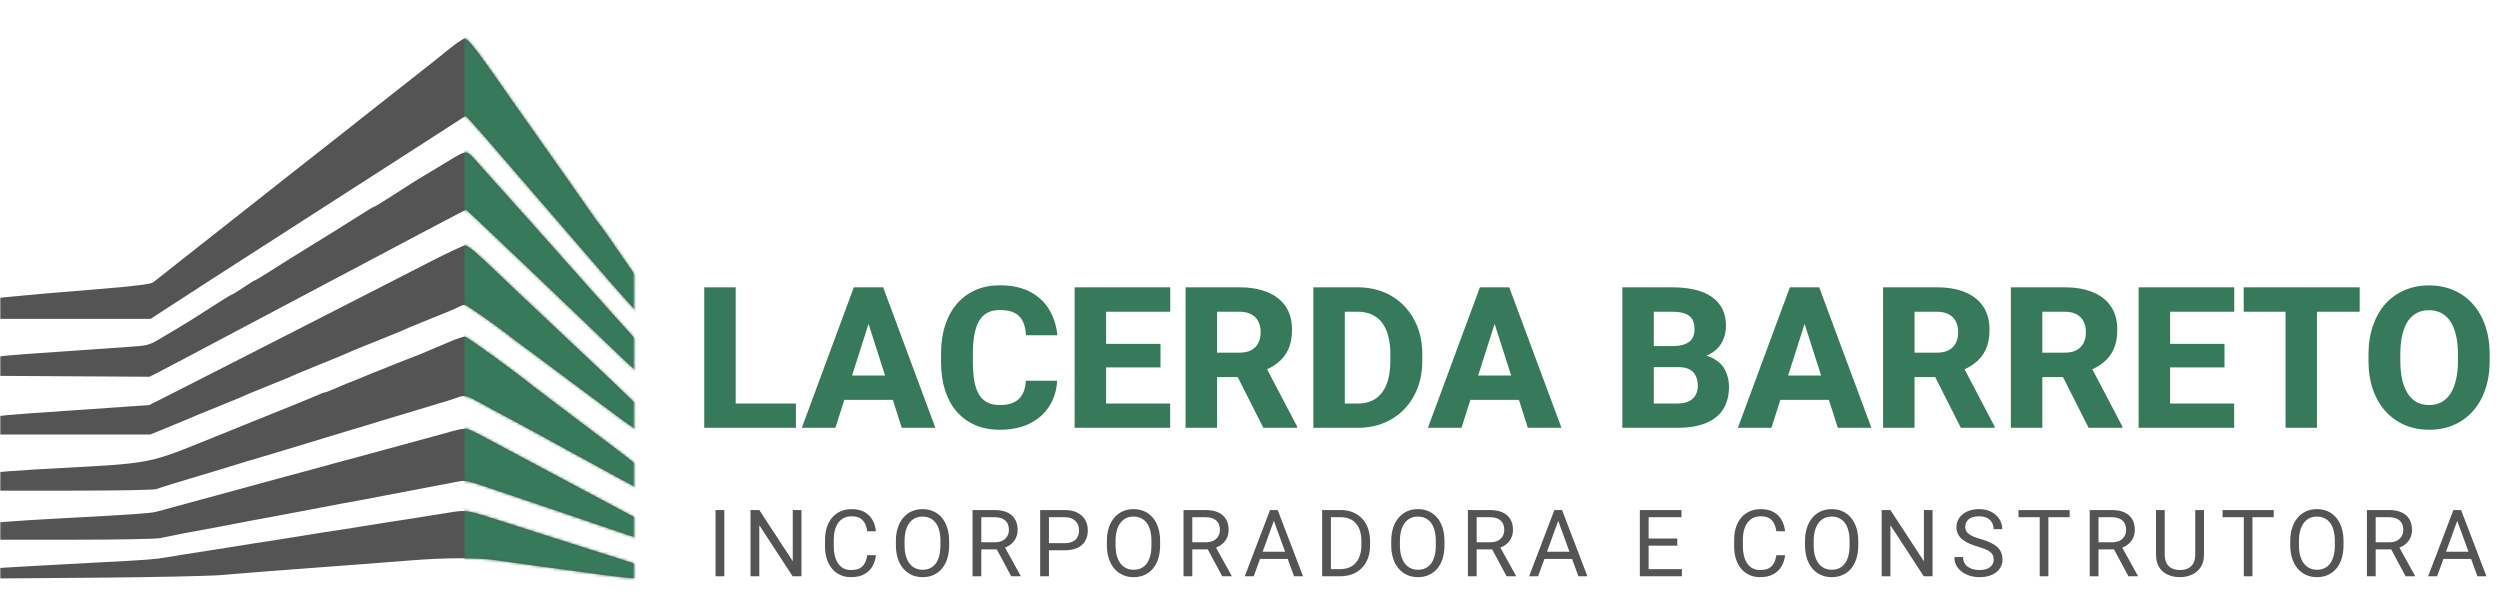 <svg xmlns="http://www.w3.org/2000/svg" width="859" height="209" viewBox="0 0 859 209" fill="none"><path d="M273.478 138.644V147H249.108V138.644H273.478ZM252.788 98.723V147H241.979V98.723H252.788ZM299.507 107.907L287.04 147H275.501L293.373 98.723H300.667L299.507 107.907ZM309.852 147L297.352 107.907L296.059 98.723H303.453L321.391 147H309.852ZM309.321 129.029V137.384H284.155V129.029H309.321ZM352.492 130.819H363.235C363.059 134.135 362.152 137.064 360.516 139.606C358.903 142.126 356.659 144.104 353.786 145.541C350.912 146.956 347.497 147.663 343.54 147.663C340.379 147.663 337.549 147.122 335.052 146.038C332.554 144.955 330.432 143.408 328.685 141.396C326.961 139.363 325.635 136.92 324.706 134.069C323.8 131.195 323.347 127.957 323.347 124.354V121.403C323.347 117.799 323.822 114.561 324.773 111.687C325.723 108.814 327.083 106.36 328.851 104.326C330.62 102.293 332.742 100.734 335.217 99.651C337.693 98.568 340.456 98.027 343.507 98.027C347.618 98.027 351.089 98.767 353.918 100.248C356.748 101.729 358.936 103.763 360.483 106.349C362.053 108.935 362.992 111.886 363.302 115.202H352.526C352.437 113.323 352.083 111.743 351.464 110.461C350.846 109.156 349.895 108.173 348.613 107.51C347.331 106.846 345.629 106.515 343.507 106.515C341.959 106.515 340.6 106.802 339.428 107.377C338.279 107.952 337.317 108.847 336.544 110.063C335.792 111.278 335.228 112.826 334.853 114.705C334.477 116.562 334.289 118.772 334.289 121.336V124.354C334.289 126.896 334.455 129.095 334.786 130.952C335.118 132.809 335.648 134.345 336.378 135.561C337.129 136.776 338.091 137.683 339.263 138.28C340.434 138.876 341.86 139.175 343.54 139.175C345.463 139.175 347.066 138.876 348.348 138.28C349.63 137.661 350.613 136.732 351.299 135.494C351.984 134.257 352.382 132.698 352.492 130.819ZM402.063 138.644V147H376.366V138.644H402.063ZM380.046 98.723V147H369.237V98.723H380.046ZM398.747 118.153V126.243H376.366V118.153H398.747ZM402.096 98.723V107.112H376.366V98.723H402.096ZM407.368 98.723H425.903C429.594 98.723 432.788 99.275 435.485 100.381C438.204 101.486 440.293 103.122 441.752 105.288C443.211 107.454 443.94 110.129 443.94 113.312C443.94 115.965 443.509 118.219 442.647 120.076C441.785 121.933 440.569 123.469 439 124.685C437.453 125.901 435.64 126.885 433.562 127.636L430.047 129.559H414.265L414.198 121.17H425.936C427.55 121.17 428.887 120.883 429.948 120.308C431.009 119.734 431.805 118.927 432.335 117.888C432.888 116.827 433.164 115.589 433.164 114.174C433.164 112.715 432.888 111.455 432.335 110.394C431.783 109.333 430.965 108.526 429.882 107.974C428.821 107.399 427.494 107.112 425.903 107.112H418.177V147H407.368V98.723ZM434.093 147L423.25 125.547L434.656 125.514L445.665 146.503V147H434.093ZM466.554 147H455.943L456.01 138.644H466.554C468.963 138.644 470.997 138.092 472.655 136.986C474.313 135.859 475.573 134.201 476.435 132.013C477.297 129.802 477.728 127.117 477.728 123.956V121.734C477.728 119.347 477.485 117.247 476.998 115.434C476.512 113.599 475.794 112.063 474.843 110.825C473.893 109.587 472.71 108.659 471.295 108.04C469.903 107.421 468.3 107.112 466.487 107.112H455.744V98.723H466.487C469.759 98.723 472.743 99.275 475.44 100.381C478.159 101.486 480.502 103.066 482.469 105.122C484.459 107.178 485.995 109.61 487.078 112.417C488.161 115.224 488.703 118.352 488.703 121.8V123.956C488.703 127.382 488.161 130.51 487.078 133.339C485.995 136.146 484.459 138.578 482.469 140.634C480.502 142.667 478.17 144.237 475.473 145.342C472.776 146.447 469.803 147 466.554 147ZM462.077 98.723V147H451.268V98.723H462.077ZM514.632 107.907L502.165 147H490.626L508.498 98.723H515.792L514.632 107.907ZM524.977 147L512.477 107.907L511.184 98.723H518.578L536.516 147H524.977ZM524.446 129.029V137.384H499.28V129.029H524.446ZM576.736 126.144H564.335L564.268 118.916H574.514C576.327 118.916 577.797 118.695 578.924 118.253C580.073 117.81 580.913 117.169 581.444 116.329C581.974 115.467 582.24 114.406 582.24 113.146C582.24 111.71 581.974 110.549 581.444 109.665C580.913 108.781 580.073 108.14 578.924 107.742C577.797 107.322 576.338 107.112 574.547 107.112H568.247V147H557.438V98.723H574.547C577.443 98.723 580.029 98.988 582.306 99.519C584.583 100.049 586.517 100.867 588.109 101.972C589.722 103.078 590.949 104.459 591.789 106.117C592.629 107.775 593.049 109.731 593.049 111.986C593.049 113.953 592.607 115.788 591.723 117.49C590.861 119.192 589.468 120.574 587.545 121.635C585.622 122.696 583.047 123.27 579.819 123.359L576.736 126.144ZM576.305 147H561.583L565.495 138.644H576.305C577.962 138.644 579.311 138.379 580.35 137.849C581.389 137.318 582.151 136.6 582.638 135.693C583.124 134.787 583.367 133.77 583.367 132.643C583.367 131.317 583.135 130.167 582.671 129.194C582.229 128.222 581.521 127.47 580.549 126.94C579.598 126.409 578.327 126.144 576.736 126.144H567.054L567.12 118.916H578.957L581.477 121.767C584.55 121.701 587.003 122.198 588.838 123.259C590.695 124.298 592.032 125.669 592.85 127.371C593.668 129.073 594.077 130.874 594.077 132.775C594.077 135.914 593.403 138.545 592.054 140.667C590.706 142.767 588.705 144.347 586.053 145.408C583.422 146.469 580.173 147 576.305 147ZM621.133 107.907L608.666 147H597.127L614.999 98.723H622.294L621.133 107.907ZM631.478 147L618.978 107.907L617.685 98.723H625.079L643.017 147H631.478ZM630.948 129.029V137.384H605.781V129.029H630.948ZM647.029 98.723H665.564C669.256 98.723 672.45 99.275 675.147 100.381C677.866 101.486 679.954 103.122 681.413 105.288C682.872 107.454 683.602 110.129 683.602 113.312C683.602 115.965 683.171 118.219 682.309 120.076C681.447 121.933 680.231 123.469 678.661 124.685C677.114 125.901 675.301 126.885 673.224 127.636L669.709 129.559H653.926L653.86 121.17H665.597C667.211 121.17 668.548 120.883 669.609 120.308C670.67 119.734 671.466 118.927 671.997 117.888C672.549 116.827 672.826 115.589 672.826 114.174C672.826 112.715 672.549 111.455 671.997 110.394C671.444 109.333 670.626 108.526 669.543 107.974C668.482 107.399 667.156 107.112 665.564 107.112H657.839V147H647.029V98.723ZM673.754 147L662.912 125.547L674.318 125.514L685.326 146.503V147H673.754ZM690.93 98.723H709.465C713.156 98.723 716.35 99.275 719.047 100.381C721.766 101.486 723.855 103.122 725.314 105.288C726.773 107.454 727.502 110.129 727.502 113.312C727.502 115.965 727.071 118.219 726.209 120.076C725.347 121.933 724.131 123.469 722.562 124.685C721.014 125.901 719.202 126.885 717.124 127.636L713.609 129.559H697.826L697.76 121.17H709.498C711.111 121.17 712.449 120.883 713.51 120.308C714.571 119.734 715.367 118.927 715.897 117.888C716.45 116.827 716.726 115.589 716.726 114.174C716.726 112.715 716.45 111.455 715.897 110.394C715.344 109.333 714.527 108.526 713.443 107.974C712.382 107.399 711.056 107.112 709.465 107.112H701.739V147H690.93V98.723ZM717.654 147L706.812 125.547L718.218 125.514L729.226 146.503V147H717.654ZM767.656 138.644V147H741.959V138.644H767.656ZM745.639 98.723V147H734.83V98.723H745.639ZM764.34 118.153V126.243H741.959V118.153H764.34ZM767.689 98.723V107.112H741.959V98.723H767.689ZM796.105 98.723V147H785.329V98.723H796.105ZM810.793 98.723V107.112H770.938V98.723H810.793ZM855.456 121.8V123.956C855.456 127.625 854.948 130.919 853.931 133.837C852.936 136.754 851.511 139.241 849.654 141.297C847.819 143.353 845.631 144.933 843.089 146.038C840.569 147.122 837.772 147.663 834.7 147.663C831.627 147.663 828.82 147.122 826.278 146.038C823.736 144.933 821.525 143.353 819.646 141.297C817.79 139.241 816.353 136.754 815.336 133.837C814.319 130.919 813.811 127.625 813.811 123.956V121.8C813.811 118.131 814.319 114.837 815.336 111.92C816.353 108.98 817.779 106.482 819.613 104.426C821.47 102.37 823.67 100.801 826.212 99.718C828.754 98.612 831.561 98.06 834.634 98.06C837.706 98.06 840.513 98.612 843.056 99.718C845.598 100.801 847.786 102.37 849.621 104.426C851.478 106.482 852.914 108.98 853.931 111.92C854.948 114.837 855.456 118.131 855.456 121.8ZM844.548 123.956V121.734C844.548 119.28 844.327 117.114 843.884 115.235C843.442 113.334 842.801 111.743 841.961 110.461C841.121 109.179 840.082 108.217 838.845 107.576C837.607 106.913 836.203 106.581 834.634 106.581C832.998 106.581 831.572 106.913 830.356 107.576C829.141 108.217 828.113 109.179 827.273 110.461C826.455 111.743 825.825 113.334 825.383 115.235C824.963 117.114 824.753 119.28 824.753 121.734V123.956C824.753 126.387 824.963 128.553 825.383 130.454C825.825 132.333 826.466 133.925 827.306 135.229C828.146 136.533 829.174 137.517 830.389 138.18C831.627 138.843 833.064 139.175 834.7 139.175C836.269 139.175 837.662 138.843 838.878 138.18C840.116 137.517 841.155 136.533 841.995 135.229C842.835 133.925 843.464 132.333 843.884 130.454C844.327 128.553 844.548 126.387 844.548 123.956Z" fill="#367A5B"></path><path d="M248.875 175.25V198H245.859V175.25H248.875ZM275.379 175.25V198H272.348L260.895 180.453V198H257.879V175.25H260.895L272.395 192.844V175.25H275.379ZM297.978 190.766H300.978C300.821 192.203 300.41 193.49 299.743 194.625C299.076 195.76 298.134 196.661 296.915 197.328C295.696 197.984 294.175 198.312 292.353 198.312C291.019 198.312 289.806 198.062 288.712 197.562C287.629 197.062 286.696 196.354 285.915 195.438C285.134 194.51 284.53 193.401 284.103 192.109C283.686 190.807 283.478 189.359 283.478 187.766V185.5C283.478 183.906 283.686 182.464 284.103 181.172C284.53 179.87 285.139 178.755 285.931 177.828C286.733 176.901 287.696 176.188 288.821 175.688C289.946 175.188 291.212 174.938 292.618 174.938C294.337 174.938 295.79 175.26 296.978 175.906C298.165 176.552 299.087 177.448 299.743 178.594C300.41 179.729 300.821 181.047 300.978 182.547H297.978C297.832 181.484 297.561 180.573 297.165 179.812C296.769 179.042 296.207 178.448 295.478 178.031C294.748 177.615 293.795 177.406 292.618 177.406C291.608 177.406 290.717 177.599 289.946 177.984C289.186 178.37 288.545 178.917 288.024 179.625C287.514 180.333 287.129 181.182 286.868 182.172C286.608 183.161 286.478 184.26 286.478 185.469V187.766C286.478 188.88 286.592 189.927 286.821 190.906C287.061 191.885 287.42 192.745 287.899 193.484C288.379 194.224 288.988 194.807 289.728 195.234C290.467 195.651 291.342 195.859 292.353 195.859C293.634 195.859 294.655 195.656 295.415 195.25C296.175 194.844 296.748 194.26 297.134 193.5C297.53 192.74 297.811 191.828 297.978 190.766ZM326.123 185.906V187.344C326.123 189.052 325.909 190.583 325.482 191.938C325.055 193.292 324.44 194.443 323.638 195.391C322.836 196.339 321.873 197.062 320.748 197.562C319.633 198.062 318.383 198.312 316.998 198.312C315.654 198.312 314.419 198.062 313.294 197.562C312.18 197.062 311.211 196.339 310.388 195.391C309.576 194.443 308.945 193.292 308.498 191.938C308.05 190.583 307.826 189.052 307.826 187.344V185.906C307.826 184.198 308.044 182.672 308.482 181.328C308.93 179.974 309.56 178.823 310.373 177.875C311.185 176.917 312.149 176.188 313.263 175.688C314.388 175.188 315.623 174.938 316.966 174.938C318.352 174.938 319.602 175.188 320.716 175.688C321.841 176.188 322.805 176.917 323.607 177.875C324.419 178.823 325.039 179.974 325.466 181.328C325.904 182.672 326.123 184.198 326.123 185.906ZM323.138 187.344V185.875C323.138 184.521 322.998 183.323 322.716 182.281C322.445 181.24 322.044 180.365 321.513 179.656C320.982 178.948 320.331 178.411 319.56 178.047C318.8 177.682 317.935 177.5 316.966 177.5C316.029 177.5 315.18 177.682 314.419 178.047C313.669 178.411 313.024 178.948 312.482 179.656C311.951 180.365 311.539 181.24 311.248 182.281C310.956 183.323 310.81 184.521 310.81 185.875V187.344C310.81 188.708 310.956 189.917 311.248 190.969C311.539 192.01 311.956 192.891 312.498 193.609C313.05 194.318 313.701 194.854 314.451 195.219C315.211 195.583 316.06 195.766 316.998 195.766C317.977 195.766 318.846 195.583 319.607 195.219C320.367 194.854 321.008 194.318 321.529 193.609C322.06 192.891 322.461 192.01 322.732 190.969C323.003 189.917 323.138 188.708 323.138 187.344ZM334.158 175.25H341.689C343.398 175.25 344.84 175.51 346.018 176.031C347.205 176.552 348.106 177.323 348.721 178.344C349.346 179.354 349.658 180.599 349.658 182.078C349.658 183.12 349.445 184.073 349.018 184.938C348.601 185.792 347.997 186.521 347.205 187.125C346.424 187.719 345.486 188.161 344.393 188.453L343.549 188.781H336.471L336.439 186.328H341.783C342.866 186.328 343.768 186.141 344.486 185.766C345.205 185.38 345.747 184.865 346.111 184.219C346.476 183.573 346.658 182.859 346.658 182.078C346.658 181.203 346.486 180.438 346.143 179.781C345.799 179.125 345.257 178.62 344.518 178.266C343.788 177.901 342.846 177.719 341.689 177.719H337.174V198H334.158V175.25ZM347.455 198L341.924 187.688L345.064 187.672L350.674 197.812V198H347.455ZM365.787 189.078H359.709V186.625H365.787C366.965 186.625 367.918 186.438 368.647 186.062C369.376 185.688 369.907 185.167 370.241 184.5C370.584 183.833 370.756 183.073 370.756 182.219C370.756 181.438 370.584 180.703 370.241 180.016C369.907 179.328 369.376 178.776 368.647 178.359C367.918 177.932 366.965 177.719 365.787 177.719H360.412V198H357.397V175.25H365.787C367.506 175.25 368.959 175.547 370.147 176.141C371.334 176.734 372.235 177.557 372.85 178.609C373.465 179.651 373.772 180.844 373.772 182.188C373.772 183.646 373.465 184.891 372.85 185.922C372.235 186.953 371.334 187.74 370.147 188.281C368.959 188.812 367.506 189.078 365.787 189.078ZM398.62 185.906V187.344C398.62 189.052 398.406 190.583 397.979 191.938C397.552 193.292 396.938 194.443 396.136 195.391C395.334 196.339 394.37 197.062 393.245 197.562C392.13 198.062 390.88 198.312 389.495 198.312C388.151 198.312 386.917 198.062 385.792 197.562C384.677 197.062 383.709 196.339 382.886 195.391C382.073 194.443 381.443 193.292 380.995 191.938C380.547 190.583 380.323 189.052 380.323 187.344V185.906C380.323 184.198 380.542 182.672 380.979 181.328C381.427 179.974 382.057 178.823 382.87 177.875C383.682 176.917 384.646 176.188 385.761 175.688C386.886 175.188 388.12 174.938 389.464 174.938C390.849 174.938 392.099 175.188 393.214 175.688C394.339 176.188 395.302 176.917 396.104 177.875C396.917 178.823 397.537 179.974 397.964 181.328C398.401 182.672 398.62 184.198 398.62 185.906ZM395.636 187.344V185.875C395.636 184.521 395.495 183.323 395.214 182.281C394.943 181.24 394.542 180.365 394.011 179.656C393.479 178.948 392.828 178.411 392.057 178.047C391.297 177.682 390.432 177.5 389.464 177.5C388.526 177.5 387.677 177.682 386.917 178.047C386.167 178.411 385.521 178.948 384.979 179.656C384.448 180.365 384.037 181.24 383.745 182.281C383.453 183.323 383.307 184.521 383.307 185.875V187.344C383.307 188.708 383.453 189.917 383.745 190.969C384.037 192.01 384.453 192.891 384.995 193.609C385.547 194.318 386.198 194.854 386.948 195.219C387.709 195.583 388.557 195.766 389.495 195.766C390.474 195.766 391.344 195.583 392.104 195.219C392.865 194.854 393.505 194.318 394.026 193.609C394.557 192.891 394.959 192.01 395.229 190.969C395.5 189.917 395.636 188.708 395.636 187.344ZM406.656 175.25H414.187C415.895 175.25 417.338 175.51 418.515 176.031C419.702 176.552 420.604 177.323 421.218 178.344C421.843 179.354 422.156 180.599 422.156 182.078C422.156 183.12 421.942 184.073 421.515 184.938C421.098 185.792 420.494 186.521 419.702 187.125C418.921 187.719 417.984 188.161 416.89 188.453L416.046 188.781H408.968L408.937 186.328H414.281C415.364 186.328 416.265 186.141 416.984 185.766C417.702 185.38 418.244 184.865 418.609 184.219C418.973 183.573 419.156 182.859 419.156 182.078C419.156 181.203 418.984 180.438 418.64 179.781C418.296 179.125 417.755 178.62 417.015 178.266C416.286 177.901 415.343 177.719 414.187 177.719H409.671V198H406.656V175.25ZM419.952 198L414.421 187.688L417.562 187.672L423.171 197.812V198H419.952ZM438.316 177.266L430.785 198H427.707L436.379 175.25H438.363L438.316 177.266ZM444.629 198L437.082 177.266L437.035 175.25H439.019L447.723 198H444.629ZM444.238 189.578V192.047H431.457V189.578H444.238ZM460.446 198H455.696L455.727 195.547H460.446C462.071 195.547 463.425 195.208 464.508 194.531C465.591 193.844 466.404 192.885 466.946 191.656C467.498 190.417 467.774 188.969 467.774 187.312V185.922C467.774 184.62 467.617 183.464 467.305 182.453C466.992 181.432 466.534 180.573 465.93 179.875C465.326 179.167 464.586 178.63 463.711 178.266C462.847 177.901 461.852 177.719 460.727 177.719H455.602V175.25H460.727C462.216 175.25 463.576 175.5 464.805 176C466.034 176.49 467.091 177.203 467.977 178.141C468.873 179.068 469.56 180.193 470.039 181.516C470.519 182.828 470.758 184.307 470.758 185.953V187.312C470.758 188.958 470.519 190.443 470.039 191.766C469.56 193.078 468.867 194.198 467.961 195.125C467.065 196.052 465.982 196.766 464.711 197.266C463.451 197.755 462.029 198 460.446 198ZM457.305 175.25V198H454.289V175.25H457.305ZM496.325 185.906V187.344C496.325 189.052 496.111 190.583 495.684 191.938C495.257 193.292 494.643 194.443 493.841 195.391C493.039 196.339 492.075 197.062 490.95 197.562C489.835 198.062 488.585 198.312 487.2 198.312C485.856 198.312 484.622 198.062 483.497 197.562C482.382 197.062 481.414 196.339 480.591 195.391C479.778 194.443 479.148 193.292 478.7 191.938C478.252 190.583 478.028 189.052 478.028 187.344V185.906C478.028 184.198 478.247 182.672 478.684 181.328C479.132 179.974 479.762 178.823 480.575 177.875C481.387 176.917 482.351 176.188 483.466 175.688C484.591 175.188 485.825 174.938 487.169 174.938C488.554 174.938 489.804 175.188 490.919 175.688C492.044 176.188 493.007 176.917 493.809 177.875C494.622 178.823 495.242 179.974 495.669 181.328C496.106 182.672 496.325 184.198 496.325 185.906ZM493.341 187.344V185.875C493.341 184.521 493.2 183.323 492.919 182.281C492.648 181.24 492.247 180.365 491.716 179.656C491.184 178.948 490.533 178.411 489.762 178.047C489.002 177.682 488.137 177.5 487.169 177.5C486.231 177.5 485.382 177.682 484.622 178.047C483.872 178.411 483.226 178.948 482.684 179.656C482.153 180.365 481.742 181.24 481.45 182.281C481.158 183.323 481.012 184.521 481.012 185.875V187.344C481.012 188.708 481.158 189.917 481.45 190.969C481.742 192.01 482.158 192.891 482.7 193.609C483.252 194.318 483.903 194.854 484.653 195.219C485.414 195.583 486.262 195.766 487.2 195.766C488.179 195.766 489.049 195.583 489.809 195.219C490.57 194.854 491.21 194.318 491.731 193.609C492.262 192.891 492.664 192.01 492.934 190.969C493.205 189.917 493.341 188.708 493.341 187.344ZM504.361 175.25H511.892C513.6 175.25 515.043 175.51 516.22 176.031C517.408 176.552 518.309 177.323 518.923 178.344C519.548 179.354 519.861 180.599 519.861 182.078C519.861 183.12 519.647 184.073 519.22 184.938C518.803 185.792 518.199 186.521 517.408 187.125C516.626 187.719 515.689 188.161 514.595 188.453L513.751 188.781H506.673L506.642 186.328H511.986C513.069 186.328 513.97 186.141 514.689 185.766C515.408 185.38 515.949 184.865 516.314 184.219C516.678 183.573 516.861 182.859 516.861 182.078C516.861 181.203 516.689 180.438 516.345 179.781C516.001 179.125 515.46 178.62 514.72 178.266C513.991 177.901 513.048 177.719 511.892 177.719H507.376V198H504.361V175.25ZM517.658 198L512.126 187.688L515.267 187.672L520.876 197.812V198H517.658ZM536.021 177.266L528.49 198H525.412L534.084 175.25H536.068L536.021 177.266ZM542.334 198L534.787 177.266L534.74 175.25H536.724L545.427 198H542.334ZM541.943 189.578V192.047H529.162V189.578H541.943ZM577.905 195.547V198H565.858V195.547H577.905ZM566.467 175.25V198H563.452V175.25H566.467ZM576.311 185.031V187.484H565.858V185.031H576.311ZM577.749 175.25V177.719H565.858V175.25H577.749ZM610.351 190.766H613.351C613.195 192.203 612.784 193.49 612.117 194.625C611.45 195.76 610.508 196.661 609.289 197.328C608.07 197.984 606.549 198.312 604.726 198.312C603.393 198.312 602.179 198.062 601.086 197.562C600.002 197.062 599.07 196.354 598.289 195.438C597.508 194.51 596.903 193.401 596.476 192.109C596.06 190.807 595.851 189.359 595.851 187.766V185.5C595.851 183.906 596.06 182.464 596.476 181.172C596.903 179.87 597.513 178.755 598.304 177.828C599.106 176.901 600.07 176.188 601.195 175.688C602.32 175.188 603.586 174.938 604.992 174.938C606.711 174.938 608.164 175.26 609.351 175.906C610.539 176.552 611.461 177.448 612.117 178.594C612.784 179.729 613.195 181.047 613.351 182.547H610.351C610.205 181.484 609.935 180.573 609.539 179.812C609.143 179.042 608.58 178.448 607.851 178.031C607.122 177.615 606.169 177.406 604.992 177.406C603.981 177.406 603.091 177.599 602.32 177.984C601.56 178.37 600.919 178.917 600.398 179.625C599.888 180.333 599.502 181.182 599.242 182.172C598.981 183.161 598.851 184.26 598.851 185.469V187.766C598.851 188.88 598.966 189.927 599.195 190.906C599.435 191.885 599.794 192.745 600.273 193.484C600.752 194.224 601.362 194.807 602.101 195.234C602.841 195.651 603.716 195.859 604.726 195.859C606.008 195.859 607.028 195.656 607.789 195.25C608.549 194.844 609.122 194.26 609.508 193.5C609.903 192.74 610.185 191.828 610.351 190.766ZM638.496 185.906V187.344C638.496 189.052 638.283 190.583 637.856 191.938C637.429 193.292 636.814 194.443 636.012 195.391C635.21 196.339 634.246 197.062 633.121 197.562C632.007 198.062 630.757 198.312 629.371 198.312C628.027 198.312 626.793 198.062 625.668 197.562C624.554 197.062 623.585 196.339 622.762 195.391C621.949 194.443 621.319 193.292 620.871 191.938C620.423 190.583 620.199 189.052 620.199 187.344V185.906C620.199 184.198 620.418 182.672 620.856 181.328C621.304 179.974 621.934 178.823 622.746 177.875C623.559 176.917 624.522 176.188 625.637 175.688C626.762 175.188 627.996 174.938 629.34 174.938C630.725 174.938 631.975 175.188 633.09 175.688C634.215 176.188 635.179 176.917 635.981 177.875C636.793 178.823 637.413 179.974 637.84 181.328C638.277 182.672 638.496 184.198 638.496 185.906ZM635.512 187.344V185.875C635.512 184.521 635.371 183.323 635.09 182.281C634.819 181.24 634.418 180.365 633.887 179.656C633.356 178.948 632.705 178.411 631.934 178.047C631.173 177.682 630.309 177.5 629.34 177.5C628.402 177.5 627.554 177.682 626.793 178.047C626.043 178.411 625.397 178.948 624.856 179.656C624.324 180.365 623.913 181.24 623.621 182.281C623.33 183.323 623.184 184.521 623.184 185.875V187.344C623.184 188.708 623.33 189.917 623.621 190.969C623.913 192.01 624.33 192.891 624.871 193.609C625.423 194.318 626.074 194.854 626.824 195.219C627.585 195.583 628.434 195.766 629.371 195.766C630.35 195.766 631.22 195.583 631.981 195.219C632.741 194.854 633.382 194.318 633.902 193.609C634.434 192.891 634.835 192.01 635.106 190.969C635.376 189.917 635.512 188.708 635.512 187.344ZM664.032 175.25V198H661.001L649.547 180.453V198H646.532V175.25H649.547L661.047 192.844V175.25H664.032ZM685.021 192.25C685.021 191.719 684.937 191.25 684.771 190.844C684.614 190.427 684.333 190.052 683.927 189.719C683.531 189.385 682.979 189.068 682.271 188.766C681.573 188.464 680.687 188.156 679.614 187.844C678.489 187.51 677.474 187.141 676.568 186.734C675.661 186.318 674.885 185.844 674.239 185.312C673.594 184.781 673.099 184.172 672.755 183.484C672.411 182.797 672.239 182.01 672.239 181.125C672.239 180.24 672.422 179.422 672.786 178.672C673.151 177.922 673.672 177.271 674.349 176.719C675.036 176.156 675.854 175.719 676.802 175.406C677.75 175.094 678.807 174.938 679.974 174.938C681.682 174.938 683.13 175.266 684.318 175.922C685.515 176.568 686.427 177.417 687.052 178.469C687.677 179.51 687.989 180.625 687.989 181.812H684.989C684.989 180.958 684.807 180.203 684.443 179.547C684.078 178.88 683.526 178.359 682.786 177.984C682.047 177.599 681.109 177.406 679.974 177.406C678.901 177.406 678.015 177.568 677.318 177.891C676.62 178.214 676.099 178.651 675.755 179.203C675.422 179.755 675.255 180.385 675.255 181.094C675.255 181.573 675.354 182.01 675.552 182.406C675.76 182.792 676.078 183.151 676.505 183.484C676.943 183.818 677.495 184.125 678.161 184.406C678.838 184.688 679.646 184.958 680.583 185.219C681.875 185.583 682.989 185.99 683.927 186.438C684.864 186.885 685.635 187.391 686.239 187.953C686.854 188.505 687.307 189.135 687.599 189.844C687.901 190.542 688.052 191.333 688.052 192.219C688.052 193.146 687.864 193.984 687.489 194.734C687.114 195.484 686.578 196.125 685.88 196.656C685.182 197.188 684.344 197.599 683.364 197.891C682.396 198.172 681.312 198.312 680.114 198.312C679.062 198.312 678.026 198.167 677.005 197.875C675.995 197.583 675.073 197.146 674.239 196.562C673.416 195.979 672.755 195.26 672.255 194.406C671.765 193.542 671.521 192.542 671.521 191.406H674.521C674.521 192.188 674.672 192.859 674.974 193.422C675.276 193.974 675.687 194.432 676.208 194.797C676.739 195.161 677.338 195.432 678.005 195.609C678.682 195.776 679.385 195.859 680.114 195.859C681.166 195.859 682.057 195.714 682.786 195.422C683.515 195.13 684.068 194.714 684.443 194.172C684.828 193.63 685.021 192.99 685.021 192.25ZM703.822 175.25V198H700.853V175.25H703.822ZM711.134 175.25V177.719H693.556V175.25H711.134ZM718.029 175.25H725.561C727.269 175.25 728.712 175.51 729.889 176.031C731.076 176.552 731.977 177.323 732.592 178.344C733.217 179.354 733.529 180.599 733.529 182.078C733.529 183.12 733.316 184.073 732.889 184.938C732.472 185.792 731.868 186.521 731.076 187.125C730.295 187.719 729.358 188.161 728.264 188.453L727.42 188.781H720.342L720.311 186.328H725.654C726.738 186.328 727.639 186.141 728.358 185.766C729.076 185.38 729.618 184.865 729.983 184.219C730.347 183.573 730.529 182.859 730.529 182.078C730.529 181.203 730.358 180.438 730.014 179.781C729.67 179.125 729.128 178.62 728.389 178.266C727.66 177.901 726.717 177.719 725.561 177.719H721.045V198H718.029V175.25ZM731.326 198L725.795 187.688L728.936 187.672L734.545 197.812V198H731.326ZM754.284 175.25H757.284V190.641C757.284 192.349 756.904 193.771 756.143 194.906C755.383 196.042 754.372 196.896 753.112 197.469C751.862 198.031 750.503 198.312 749.034 198.312C747.492 198.312 746.096 198.031 744.846 197.469C743.607 196.896 742.622 196.042 741.893 194.906C741.174 193.771 740.815 192.349 740.815 190.641V175.25H743.799V190.641C743.799 191.828 744.018 192.807 744.456 193.578C744.893 194.349 745.503 194.922 746.284 195.297C747.075 195.672 747.992 195.859 749.034 195.859C750.086 195.859 751.003 195.672 751.784 195.297C752.575 194.922 753.19 194.349 753.628 193.578C754.065 192.807 754.284 191.828 754.284 190.641V175.25ZM773.944 175.25V198H770.976V175.25H773.944ZM781.257 175.25V177.719H763.679V175.25H781.257ZM805.23 185.906V187.344C805.23 189.052 805.016 190.583 804.589 191.938C804.162 193.292 803.548 194.443 802.746 195.391C801.944 196.339 800.98 197.062 799.855 197.562C798.74 198.062 797.49 198.312 796.105 198.312C794.761 198.312 793.527 198.062 792.402 197.562C791.287 197.062 790.319 196.339 789.496 195.391C788.683 194.443 788.053 193.292 787.605 191.938C787.157 190.583 786.933 189.052 786.933 187.344V185.906C786.933 184.198 787.152 182.672 787.589 181.328C788.037 179.974 788.667 178.823 789.48 177.875C790.292 176.917 791.256 176.188 792.371 175.688C793.496 175.188 794.73 174.938 796.074 174.938C797.459 174.938 798.709 175.188 799.824 175.688C800.949 176.188 801.912 176.917 802.714 177.875C803.527 178.823 804.147 179.974 804.574 181.328C805.011 182.672 805.23 184.198 805.23 185.906ZM802.246 187.344V185.875C802.246 184.521 802.105 183.323 801.824 182.281C801.553 181.24 801.152 180.365 800.621 179.656C800.089 178.948 799.438 178.411 798.667 178.047C797.907 177.682 797.042 177.5 796.074 177.5C795.136 177.5 794.287 177.682 793.527 178.047C792.777 178.411 792.131 178.948 791.589 179.656C791.058 180.365 790.647 181.24 790.355 182.281C790.063 183.323 789.917 184.521 789.917 185.875V187.344C789.917 188.708 790.063 189.917 790.355 190.969C790.647 192.01 791.063 192.891 791.605 193.609C792.157 194.318 792.808 194.854 793.558 195.219C794.319 195.583 795.167 195.766 796.105 195.766C797.084 195.766 797.954 195.583 798.714 195.219C799.475 194.854 800.115 194.318 800.636 193.609C801.167 192.891 801.569 192.01 801.839 190.969C802.11 189.917 802.246 188.708 802.246 187.344ZM813.266 175.25H820.797C822.505 175.25 823.948 175.51 825.125 176.031C826.312 176.552 827.214 177.323 827.828 178.344C828.453 179.354 828.766 180.599 828.766 182.078C828.766 183.12 828.552 184.073 828.125 184.938C827.708 185.792 827.104 186.521 826.312 187.125C825.531 187.719 824.594 188.161 823.5 188.453L822.656 188.781H815.578L815.547 186.328H820.891C821.974 186.328 822.875 186.141 823.594 185.766C824.312 185.38 824.854 184.865 825.219 184.219C825.583 183.573 825.766 182.859 825.766 182.078C825.766 181.203 825.594 180.438 825.25 179.781C824.906 179.125 824.365 178.62 823.625 178.266C822.896 177.901 821.953 177.719 820.797 177.719H816.281V198H813.266V175.25ZM826.562 198L821.031 187.688L824.172 187.672L829.781 197.812V198H826.562ZM844.926 177.266L837.395 198H834.317L842.989 175.25H844.973L844.926 177.266ZM851.239 198L843.692 177.266L843.645 175.25H845.629L854.333 198H851.239ZM850.848 189.578V192.047H838.067V189.578H850.848Z" fill="#545454"></path><mask id="mask0_4_40" style="mask-type:alpha" maskUnits="userSpaceOnUse" x="0" y="0" width="218" height="209"><rect width="218" height="208.365" fill="#D9D9D9"></rect></mask><g mask="url(#mask0_4_40)"><path fill-rule="evenodd" clip-rule="evenodd" d="M154.106 17.013C151.589 19.063 148.608 21.455 147.482 22.328C146.355 23.201 141.233 27.229 136.099 31.28C130.966 35.33 125.847 39.358 124.725 40.231C123.602 41.104 119.784 44.122 116.24 46.937C112.695 49.752 108.895 52.733 107.796 53.561C106.696 54.389 102.896 57.37 99.351 60.186C95.807 63.001 91.989 66.017 90.866 66.887C87.881 69.203 72.092 81.636 62.028 89.597C57.225 93.396 52.987 96.741 52.61 97.031C51.84 97.624 45.623 98.391 34.025 99.325C19.493 100.495 11.773 101.159 4.968 101.823L-1.807 102.484V106.026V109.567H24.972H51.752L59.75 104.363C68.904 98.408 78.053 92.507 91.837 83.672C97.136 80.275 104.724 75.397 108.699 72.832C112.673 70.267 120.261 65.39 125.561 61.993C130.86 58.596 138.99 53.368 143.627 50.375C148.264 47.382 153.853 43.779 156.046 42.368L160.034 39.803L162.115 42.015C163.26 43.232 166.75 47.208 169.868 50.852C172.988 54.495 176.257 58.289 177.135 59.282C178.011 60.276 182.584 65.56 187.296 71.025C192.009 76.49 197.153 82.452 198.729 84.274C200.305 86.096 205.46 92.058 210.184 97.523C214.909 102.988 219.075 107.459 219.441 107.459C219.858 107.459 220.172 105.656 220.281 102.636L220.453 97.813L216.926 92.7C207.936 79.665 206.296 77.329 205.94 77.048C205.729 76.882 204.17 74.714 202.474 72.23C200.777 69.746 197.745 65.41 195.734 62.594C193.724 59.779 190.472 55.172 188.509 52.357C186.546 49.542 183.295 44.935 181.286 42.119C179.276 39.304 176.508 35.375 175.133 33.387C164.473 17.971 160.812 13.207 159.663 13.249C159.124 13.268 156.623 14.962 154.106 17.013ZM153.833 55.468C150.538 57.484 146.98 59.625 145.926 60.228C144.066 61.291 141.393 62.977 132.945 68.414C130.713 69.851 128.745 71.025 128.57 71.025C128.395 71.025 126.834 71.931 125.1 73.038C119.582 76.562 112.663 80.866 100.117 88.581C97.882 89.955 94.227 92.259 91.995 93.699C89.763 95.14 87.784 96.318 87.596 96.318C87.408 96.318 85.658 97.402 83.707 98.727C81.756 100.052 80.007 101.136 79.819 101.136C79.631 101.136 77.651 102.315 75.42 103.755C69.216 107.76 63.327 111.467 61.487 112.526C60.575 113.051 57.854 114.662 55.441 116.106C51.071 118.721 51.025 118.733 43.142 119.269C38.79 119.564 31.571 120.065 27.099 120.383C22.628 120.701 14.769 121.247 9.635 121.597C4.502 121.948 -0.187 122.388 -0.782 122.575C-1.675 122.856 -1.834 123.463 -1.686 126.027L-1.506 129.139L24.936 129.296L51.378 129.452L54.144 128.055C55.665 127.286 59.619 125.215 62.931 123.452C66.243 121.69 71.189 119.064 73.921 117.617C76.654 116.171 81.261 113.731 84.159 112.197C87.057 110.662 91.596 108.26 94.246 106.857C96.896 105.454 101.435 103.052 104.333 101.517C107.231 99.983 111.906 97.508 114.721 96.017C117.536 94.527 122.143 92.088 124.959 90.597C137.69 83.857 140.921 82.145 145.434 79.75C148.083 78.344 152.478 76.031 155.2 74.61L160.147 72.028L163.33 74.956C165.079 76.566 172.202 83.318 179.157 89.958C186.113 96.6 194.107 104.222 196.923 106.898C199.738 109.574 205.293 114.905 209.268 118.745C217.445 126.644 219.481 128.36 220.027 127.814C220.237 127.604 220.409 125.618 220.409 123.4C220.409 119.004 219.995 118.244 214.187 111.976C212.807 110.485 209.644 106.962 207.16 104.147C204.676 101.332 202.508 98.893 202.343 98.727C202.177 98.561 200.009 96.123 197.525 93.307C195.041 90.492 192.869 88.053 192.699 87.887C192.529 87.722 190.361 85.283 187.881 82.468C185.402 79.652 183.229 77.213 183.053 77.048C182.877 76.882 178.275 71.733 172.826 65.606C167.378 59.478 162.643 54.194 162.304 53.862C160.071 51.678 160.011 51.69 153.833 55.468ZM147.24 90.23C140.947 93.462 128.075 100.048 118.635 104.867C109.196 109.686 93.885 117.505 84.611 122.243C75.336 126.982 64.036 132.735 59.498 135.027L51.248 139.194L43.239 139.738C38.834 140.036 31.571 140.54 27.099 140.858C22.628 141.176 14.769 141.722 9.635 142.072C4.502 142.423 -0.173 142.859 -0.753 143.041C-1.569 143.297 -1.807 144.041 -1.807 146.342V149.313H24.888H51.582L55.45 147.752C57.577 146.894 60.266 145.783 61.425 145.282C62.585 144.782 64.075 144.157 64.738 143.893C65.4 143.629 66.891 143.001 68.05 142.498C69.209 141.994 72.325 140.725 74.975 139.677C77.625 138.63 80.673 137.389 81.75 136.919C82.827 136.449 84.588 135.679 85.664 135.21C86.741 134.739 89.79 133.498 92.439 132.451C97.079 130.618 98.383 130.073 102.978 128.054C104.137 127.545 107.254 126.272 109.903 125.224C112.553 124.177 115.669 122.904 116.829 122.395C121.439 120.368 122.785 119.81 128.873 117.396C132.351 116.017 136.077 114.504 137.153 114.034C138.23 113.564 139.991 112.795 141.068 112.326C142.144 111.855 145.193 110.614 147.843 109.567C153.374 107.381 156.428 106.089 157.921 105.301C158.496 104.997 159.336 104.749 159.787 104.749C160.435 104.749 172.648 113.402 177.05 116.98C177.547 117.384 178.902 118.384 180.061 119.202C181.22 120.021 182.575 121.02 183.072 121.421C183.993 122.168 207.171 139.402 214.537 144.818C216.773 146.462 218.941 147.807 219.355 147.807C219.851 147.807 220.17 146.599 220.291 144.263L220.474 140.719L215.759 136.133C210.944 131.452 208.877 129.495 191.503 113.184C182.311 104.554 172.042 94.851 169.831 92.705C163.897 86.947 160.706 84.281 159.789 84.314C159.18 84.337 153.533 86.999 147.24 90.23ZM154.467 117.446C152.148 118.415 149.642 119.477 148.896 119.807C146.532 120.854 142.129 122.643 140.014 123.418C138.691 123.903 136.69 124.696 134.142 125.746C133.232 126.122 131.877 126.664 131.131 126.95C129.047 127.753 126.943 128.601 124.959 129.44C122.984 130.274 120.811 131.151 118.936 131.869C118.274 132.123 116.447 132.9 114.878 133.595C113.308 134.291 111.792 134.86 111.508 134.86C111.224 134.86 110.205 135.246 109.243 135.717C108.282 136.189 95.164 141.52 80.094 147.564C47.883 160.481 56.349 158.781 11.442 161.353C5.314 161.704 -0.173 162.139 -0.753 162.318C-1.57 162.57 -1.807 163.309 -1.807 165.613V168.583H25.265C40.154 168.583 52.958 168.342 53.719 168.047C54.48 167.752 57.135 166.906 59.619 166.167C62.103 165.429 64.813 164.605 65.641 164.336C66.469 164.068 69.179 163.255 71.663 162.529C74.147 161.804 77.805 160.695 79.793 160.066C83.695 158.83 84.676 158.534 91.536 156.53C94.02 155.804 96.73 154.986 97.558 154.711C98.386 154.437 101.096 153.619 103.58 152.894C106.064 152.168 109.587 151.099 111.409 150.517C113.231 149.935 116.753 148.861 119.238 148.129C126.632 145.949 127.214 145.774 130.981 144.589C132.968 143.963 135.813 143.108 137.304 142.688C138.794 142.269 141.504 141.452 143.326 140.875C145.148 140.297 148.671 139.234 151.155 138.513C153.639 137.792 156.294 136.946 157.055 136.633C159.188 135.756 160.526 135.941 163.328 137.5C164.748 138.289 167.738 139.915 169.974 141.113C172.209 142.311 175.868 144.271 178.104 145.469C180.339 146.667 183.523 148.391 185.18 149.3C188.615 151.184 193.962 154.107 198.579 156.623C200.317 157.571 203.163 159.123 204.902 160.073C220.006 168.324 219.321 167.98 219.914 167.614C220.692 167.133 220.491 161.694 219.656 160.62C219.242 160.089 216.058 157.517 212.58 154.906C200.659 145.953 183.988 133.354 183.078 132.609C177.027 127.658 160.381 115.6 159.645 115.637C159.115 115.662 156.785 116.477 154.467 117.446ZM156.273 147.928C154.617 148.402 151.23 149.332 148.746 149.996C146.262 150.659 143.416 151.436 142.423 151.722C141.429 152.007 138.448 152.82 135.798 153.528C133.149 154.236 130.168 155.049 129.174 155.335C128.18 155.62 125.335 156.394 122.851 157.052C120.367 157.712 116.776 158.679 114.872 159.202C112.967 159.725 109.851 160.58 107.946 161.103C106.041 161.626 102.451 162.593 99.967 163.253C97.483 163.912 94.637 164.685 93.644 164.97C92.65 165.256 89.669 166.069 87.019 166.777C84.37 167.485 81.389 168.298 80.395 168.583C79.401 168.869 76.556 169.642 74.072 170.301C69.582 171.493 65.351 172.644 59.017 174.396C57.195 174.9 54.756 175.561 53.597 175.865C51.62 176.383 44.782 176.847 19.271 178.194C13.474 178.5 6.361 178.942 3.463 179.176L-1.807 179.601V182.523V185.445H25.327C40.251 185.445 53.597 185.197 54.986 184.893C58.49 184.126 68.061 182.292 74.072 181.235C76.225 180.857 79.07 180.312 80.395 180.025C81.72 179.739 84.565 179.193 86.718 178.812C88.871 178.431 91.852 177.885 93.343 177.596C94.833 177.308 97.543 176.796 99.365 176.459C101.186 176.122 104.167 175.559 105.989 175.208C107.811 174.857 110.656 174.315 112.312 174.003C113.968 173.692 116.678 173.179 118.334 172.863C119.99 172.547 123.107 171.978 125.26 171.6C127.413 171.221 130.258 170.677 131.583 170.39C132.908 170.103 135.753 169.561 137.906 169.186C140.059 168.81 142.904 168.268 144.229 167.981C145.554 167.695 148.4 167.15 150.552 166.771C152.705 166.393 155.725 165.813 157.263 165.482C159.865 164.923 160.745 165.116 169.91 168.257C175.327 170.114 186.941 174.049 195.718 177.002C204.495 179.954 213.271 182.942 215.22 183.641C219.595 185.208 220.412 184.95 220.4 182.001C220.388 179.055 220.225 178.868 215.591 176.443C213.438 175.317 210.793 173.903 209.712 173.302C208.631 172.701 204.837 170.677 201.281 168.806C197.725 166.934 193.46 164.66 191.804 163.753C190.148 162.845 186.354 160.818 183.373 159.249C180.392 157.679 176.327 155.513 174.34 154.435C165.445 149.611 161.608 147.655 160.489 147.372C159.827 147.205 157.93 147.455 156.273 147.928ZM155.972 175.861C154.151 176.124 150.899 176.64 148.746 177.005C146.593 177.37 143.138 177.929 141.068 178.245C138.998 178.562 135.61 179.08 133.54 179.397C131.47 179.714 128.015 180.268 125.862 180.628C123.709 180.988 120.186 181.55 118.033 181.877C110.286 183.053 106.828 183.597 102.978 184.241C100.825 184.601 97.37 185.155 95.3 185.472C93.23 185.789 89.843 186.307 87.772 186.623C85.702 186.94 82.247 187.494 80.094 187.854C77.941 188.214 74.418 188.777 72.265 189.104C64.561 190.274 61.071 190.829 57.511 191.451C53.248 192.195 50.244 192.423 33.423 193.273C26.467 193.625 15.695 194.212 9.485 194.579L-1.807 195.247V197.005V198.764L33.573 198.487C53.032 198.334 72.205 197.923 76.18 197.574C80.154 197.225 87.132 196.657 91.686 196.311C103.701 195.4 115.457 194.516 124.055 193.878C128.195 193.57 135.919 192.972 141.218 192.549C153.285 191.585 164.476 191.572 170.727 192.514C176.202 193.339 183.599 194.357 198.127 196.285C200.942 196.659 205.143 197.227 207.461 197.547C216.91 198.854 219.755 198.926 220.161 197.87C221.116 195.378 219.994 194.223 215.16 192.721C212.582 191.92 207.22 190.227 203.246 188.957C199.271 187.688 192.496 185.524 188.191 184.149C183.885 182.774 177.245 180.646 173.436 179.42C160.799 175.353 160.249 175.24 155.972 175.861Z" fill="#545454"></path><mask id="mask1_4_40" style="mask-type:alpha" maskUnits="userSpaceOnUse" x="-2" y="13" width="223" height="186"><path fill-rule="evenodd" clip-rule="evenodd" d="M154.106 17.013C151.589 19.063 148.608 21.455 147.482 22.328C146.355 23.201 141.233 27.229 136.099 31.28C130.966 35.33 125.847 39.358 124.725 40.231C123.602 41.104 119.784 44.122 116.24 46.937C112.695 49.752 108.895 52.733 107.796 53.561C106.696 54.389 102.896 57.37 99.351 60.186C95.807 63.001 91.989 66.017 90.866 66.887C87.881 69.203 72.092 81.636 62.028 89.597C57.225 93.396 52.987 96.741 52.61 97.031C51.84 97.624 45.623 98.391 34.025 99.325C19.493 100.495 11.773 101.159 4.968 101.823L-1.807 102.484V106.026V109.567H24.972H51.752L59.75 104.363C68.904 98.408 78.053 92.507 91.837 83.672C97.136 80.275 104.724 75.397 108.699 72.832C112.673 70.267 120.261 65.39 125.561 61.993C130.86 58.596 138.99 53.368 143.627 50.375C148.264 47.382 153.853 43.779 156.046 42.368L160.034 39.803L162.115 42.015C163.26 43.232 166.75 47.208 169.868 50.852C172.988 54.495 176.257 58.289 177.135 59.282C178.011 60.276 182.584 65.56 187.296 71.025C192.009 76.49 197.153 82.452 198.729 84.274C200.305 86.096 205.46 92.058 210.184 97.523C214.909 102.988 219.075 107.459 219.441 107.459C219.858 107.459 220.172 105.656 220.281 102.636L220.453 97.813L216.926 92.7C207.936 79.665 206.296 77.329 205.94 77.048C205.729 76.882 204.17 74.714 202.474 72.23C200.777 69.746 197.745 65.41 195.734 62.594C193.724 59.779 190.472 55.172 188.509 52.357C186.546 49.542 183.295 44.935 181.286 42.119C179.276 39.304 176.508 35.375 175.133 33.387C164.473 17.971 160.812 13.207 159.663 13.249C159.124 13.268 156.623 14.962 154.106 17.013ZM153.833 55.468C150.538 57.484 146.98 59.625 145.926 60.228C144.066 61.291 141.393 62.977 132.945 68.414C130.713 69.851 128.745 71.025 128.57 71.025C128.395 71.025 126.834 71.931 125.1 73.038C119.582 76.562 112.663 80.866 100.117 88.581C97.882 89.955 94.227 92.259 91.995 93.699C89.763 95.14 87.784 96.318 87.596 96.318C87.408 96.318 85.658 97.402 83.707 98.727C81.756 100.052 80.007 101.136 79.819 101.136C79.631 101.136 77.651 102.315 75.42 103.755C69.216 107.76 63.327 111.467 61.487 112.526C60.575 113.051 57.854 114.662 55.441 116.106C51.071 118.721 51.025 118.733 43.142 119.269C38.79 119.564 31.571 120.065 27.099 120.383C22.628 120.701 14.769 121.247 9.635 121.597C4.502 121.948 -0.187 122.388 -0.782 122.575C-1.675 122.856 -1.834 123.463 -1.686 126.027L-1.506 129.139L24.936 129.296L51.378 129.452L54.144 128.055C55.665 127.286 59.619 125.215 62.931 123.452C66.243 121.69 71.189 119.064 73.921 117.617C76.654 116.171 81.261 113.731 84.159 112.197C87.057 110.662 91.596 108.26 94.246 106.857C96.896 105.454 101.435 103.052 104.333 101.517C107.231 99.983 111.906 97.508 114.721 96.017C117.536 94.527 122.143 92.088 124.959 90.597C137.69 83.857 140.921 82.145 145.434 79.75C148.083 78.344 152.478 76.031 155.2 74.61L160.147 72.028L163.33 74.956C165.079 76.566 172.202 83.318 179.157 89.958C186.113 96.6 194.107 104.222 196.923 106.898C199.738 109.574 205.293 114.905 209.268 118.745C217.445 126.644 219.481 128.36 220.027 127.814C220.237 127.604 220.409 125.618 220.409 123.4C220.409 119.004 219.995 118.244 214.187 111.976C212.807 110.485 209.644 106.962 207.16 104.147C204.676 101.332 202.508 98.893 202.343 98.727C202.177 98.561 200.009 96.123 197.525 93.307C195.041 90.492 192.869 88.053 192.699 87.887C192.529 87.722 190.361 85.283 187.881 82.468C185.402 79.652 183.229 77.213 183.053 77.048C182.877 76.882 178.275 71.733 172.826 65.606C167.378 59.478 162.643 54.194 162.304 53.862C160.071 51.678 160.011 51.69 153.833 55.468ZM147.24 90.23C140.947 93.462 128.075 100.048 118.635 104.867C109.196 109.686 93.885 117.505 84.611 122.243C75.336 126.982 64.036 132.735 59.498 135.027L51.248 139.194L43.239 139.738C38.834 140.036 31.571 140.54 27.099 140.858C22.628 141.176 14.769 141.722 9.635 142.072C4.502 142.423 -0.173 142.859 -0.753 143.041C-1.569 143.297 -1.807 144.041 -1.807 146.342V149.313H24.888H51.582L55.45 147.752C57.577 146.894 60.266 145.783 61.425 145.282C62.585 144.782 64.075 144.157 64.738 143.893C65.4 143.629 66.891 143.001 68.05 142.498C69.209 141.994 72.325 140.725 74.975 139.677C77.625 138.63 80.673 137.389 81.75 136.919C82.827 136.449 84.588 135.679 85.664 135.21C86.741 134.739 89.79 133.498 92.439 132.451C97.079 130.618 98.383 130.073 102.978 128.054C104.137 127.545 107.254 126.272 109.903 125.224C112.553 124.177 115.669 122.904 116.829 122.395C121.439 120.368 122.785 119.81 128.873 117.396C132.351 116.017 136.077 114.504 137.153 114.034C138.23 113.564 139.991 112.795 141.068 112.326C142.144 111.855 145.193 110.614 147.843 109.567C153.374 107.381 156.428 106.089 157.921 105.301C158.496 104.997 159.336 104.749 159.787 104.749C160.435 104.749 172.648 113.402 177.05 116.98C177.547 117.384 178.902 118.384 180.061 119.202C181.22 120.021 182.575 121.02 183.072 121.421C183.993 122.168 207.171 139.402 214.537 144.818C216.773 146.462 218.941 147.807 219.355 147.807C219.851 147.807 220.17 146.599 220.291 144.263L220.474 140.719L215.759 136.133C210.944 131.452 208.877 129.495 191.503 113.184C182.311 104.554 172.042 94.851 169.831 92.705C163.897 86.947 160.706 84.281 159.789 84.314C159.18 84.337 153.533 86.999 147.24 90.23ZM154.467 117.446C152.148 118.415 149.642 119.477 148.896 119.807C146.532 120.854 142.129 122.643 140.014 123.418C138.691 123.903 136.69 124.696 134.142 125.746C133.232 126.122 131.877 126.664 131.131 126.95C129.047 127.753 126.943 128.601 124.959 129.44C122.984 130.274 120.811 131.151 118.936 131.869C118.274 132.123 116.447 132.9 114.878 133.595C113.308 134.291 111.792 134.86 111.508 134.86C111.224 134.86 110.205 135.246 109.243 135.717C108.282 136.189 95.164 141.52 80.094 147.564C47.883 160.481 56.349 158.781 11.442 161.353C5.314 161.704 -0.173 162.139 -0.753 162.318C-1.57 162.57 -1.807 163.309 -1.807 165.613V168.583H25.265C40.154 168.583 52.958 168.342 53.719 168.047C54.48 167.752 57.135 166.906 59.619 166.167C62.103 165.429 64.813 164.605 65.641 164.336C66.469 164.068 69.179 163.255 71.663 162.529C74.147 161.804 77.805 160.695 79.793 160.066C83.695 158.83 84.676 158.534 91.536 156.53C94.02 155.804 96.73 154.986 97.558 154.711C98.386 154.437 101.096 153.619 103.58 152.894C106.064 152.168 109.587 151.099 111.409 150.517C113.231 149.935 116.753 148.861 119.238 148.129C126.632 145.949 127.214 145.774 130.981 144.589C132.968 143.963 135.813 143.108 137.304 142.688C138.794 142.269 141.504 141.452 143.326 140.875C145.148 140.297 148.671 139.234 151.155 138.513C153.639 137.792 156.294 136.946 157.055 136.633C159.188 135.756 160.526 135.941 163.328 137.5C164.748 138.289 167.738 139.915 169.974 141.113C172.209 142.311 175.868 144.271 178.104 145.469C180.339 146.667 183.523 148.391 185.18 149.3C188.615 151.184 193.962 154.107 198.579 156.623C200.317 157.571 203.163 159.123 204.902 160.073C220.006 168.324 219.321 167.98 219.914 167.614C220.692 167.133 220.491 161.694 219.656 160.62C219.242 160.089 216.058 157.517 212.58 154.906C200.659 145.953 183.988 133.354 183.078 132.609C177.027 127.658 160.381 115.6 159.645 115.637C159.115 115.662 156.785 116.477 154.467 117.446ZM156.273 147.928C154.617 148.402 151.23 149.332 148.746 149.996C146.262 150.659 143.416 151.436 142.423 151.722C141.429 152.007 138.448 152.82 135.798 153.528C133.149 154.236 130.168 155.049 129.174 155.335C128.18 155.62 125.335 156.394 122.851 157.052C120.367 157.712 116.776 158.679 114.872 159.202C112.967 159.725 109.851 160.58 107.946 161.103C106.041 161.626 102.451 162.593 99.967 163.253C97.483 163.912 94.637 164.685 93.644 164.97C92.65 165.256 89.669 166.069 87.019 166.777C84.37 167.485 81.389 168.298 80.395 168.583C79.401 168.869 76.556 169.642 74.072 170.301C69.582 171.493 65.351 172.644 59.017 174.396C57.195 174.9 54.756 175.561 53.597 175.865C51.62 176.383 44.782 176.847 19.271 178.194C13.474 178.5 6.361 178.942 3.463 179.176L-1.807 179.601V182.523V185.445H25.327C40.251 185.445 53.597 185.197 54.986 184.893C58.49 184.126 68.061 182.292 74.072 181.235C76.225 180.857 79.07 180.312 80.395 180.025C81.72 179.739 84.565 179.193 86.718 178.812C88.871 178.431 91.852 177.885 93.343 177.596C94.833 177.308 97.543 176.796 99.365 176.459C101.186 176.122 104.167 175.559 105.989 175.208C107.811 174.857 110.656 174.315 112.312 174.003C113.968 173.692 116.678 173.179 118.334 172.863C119.99 172.547 123.107 171.978 125.26 171.6C127.413 171.221 130.258 170.677 131.583 170.39C132.908 170.103 135.753 169.561 137.906 169.186C140.059 168.81 142.904 168.268 144.229 167.981C145.554 167.695 148.4 167.15 150.552 166.771C152.705 166.393 155.725 165.813 157.263 165.482C159.865 164.923 160.745 165.116 169.91 168.257C175.327 170.114 186.941 174.049 195.718 177.002C204.495 179.954 213.271 182.942 215.22 183.641C219.595 185.208 220.412 184.95 220.4 182.001C220.388 179.055 220.225 178.868 215.591 176.443C213.438 175.317 210.793 173.903 209.712 173.302C208.631 172.701 204.837 170.677 201.281 168.806C197.725 166.934 193.46 164.66 191.804 163.753C190.148 162.845 186.354 160.818 183.373 159.249C180.392 157.679 176.327 155.513 174.34 154.435C165.445 149.611 161.608 147.655 160.489 147.372C159.827 147.205 157.93 147.455 156.273 147.928ZM155.972 175.861C154.151 176.124 150.899 176.64 148.746 177.005C146.593 177.37 143.138 177.929 141.068 178.245C138.998 178.562 135.61 179.08 133.54 179.397C131.47 179.714 128.015 180.268 125.862 180.628C123.709 180.988 120.186 181.55 118.033 181.877C110.286 183.053 106.828 183.597 102.978 184.241C100.825 184.601 97.37 185.155 95.3 185.472C93.23 185.789 89.843 186.307 87.772 186.623C85.702 186.94 82.247 187.494 80.094 187.854C77.941 188.214 74.418 188.777 72.265 189.104C64.561 190.274 61.071 190.829 57.511 191.451C53.248 192.195 50.244 192.423 33.423 193.273C26.467 193.625 15.695 194.212 9.485 194.579L-1.807 195.247V197.005V198.764L33.573 198.487C53.032 198.334 72.205 197.923 76.18 197.574C80.154 197.225 87.132 196.657 91.686 196.311C103.701 195.4 115.457 194.516 124.055 193.878C128.195 193.57 135.919 192.972 141.218 192.549C153.285 191.585 164.476 191.572 170.727 192.514C176.202 193.339 183.599 194.357 198.127 196.285C200.942 196.659 205.143 197.227 207.461 197.547C216.91 198.854 219.755 198.926 220.161 197.87C221.116 195.378 219.994 194.223 215.16 192.721C212.582 191.92 207.22 190.227 203.246 188.957C199.271 187.688 192.496 185.524 188.191 184.149C183.885 182.774 177.245 180.646 173.436 179.42C160.799 175.353 160.249 175.24 155.972 175.861Z" fill="black"></path></mask><g mask="url(#mask1_4_40)"><rect x="159.586" y="12.044" width="102.978" height="187.889" fill="#367A5B"></rect></g></g></svg>